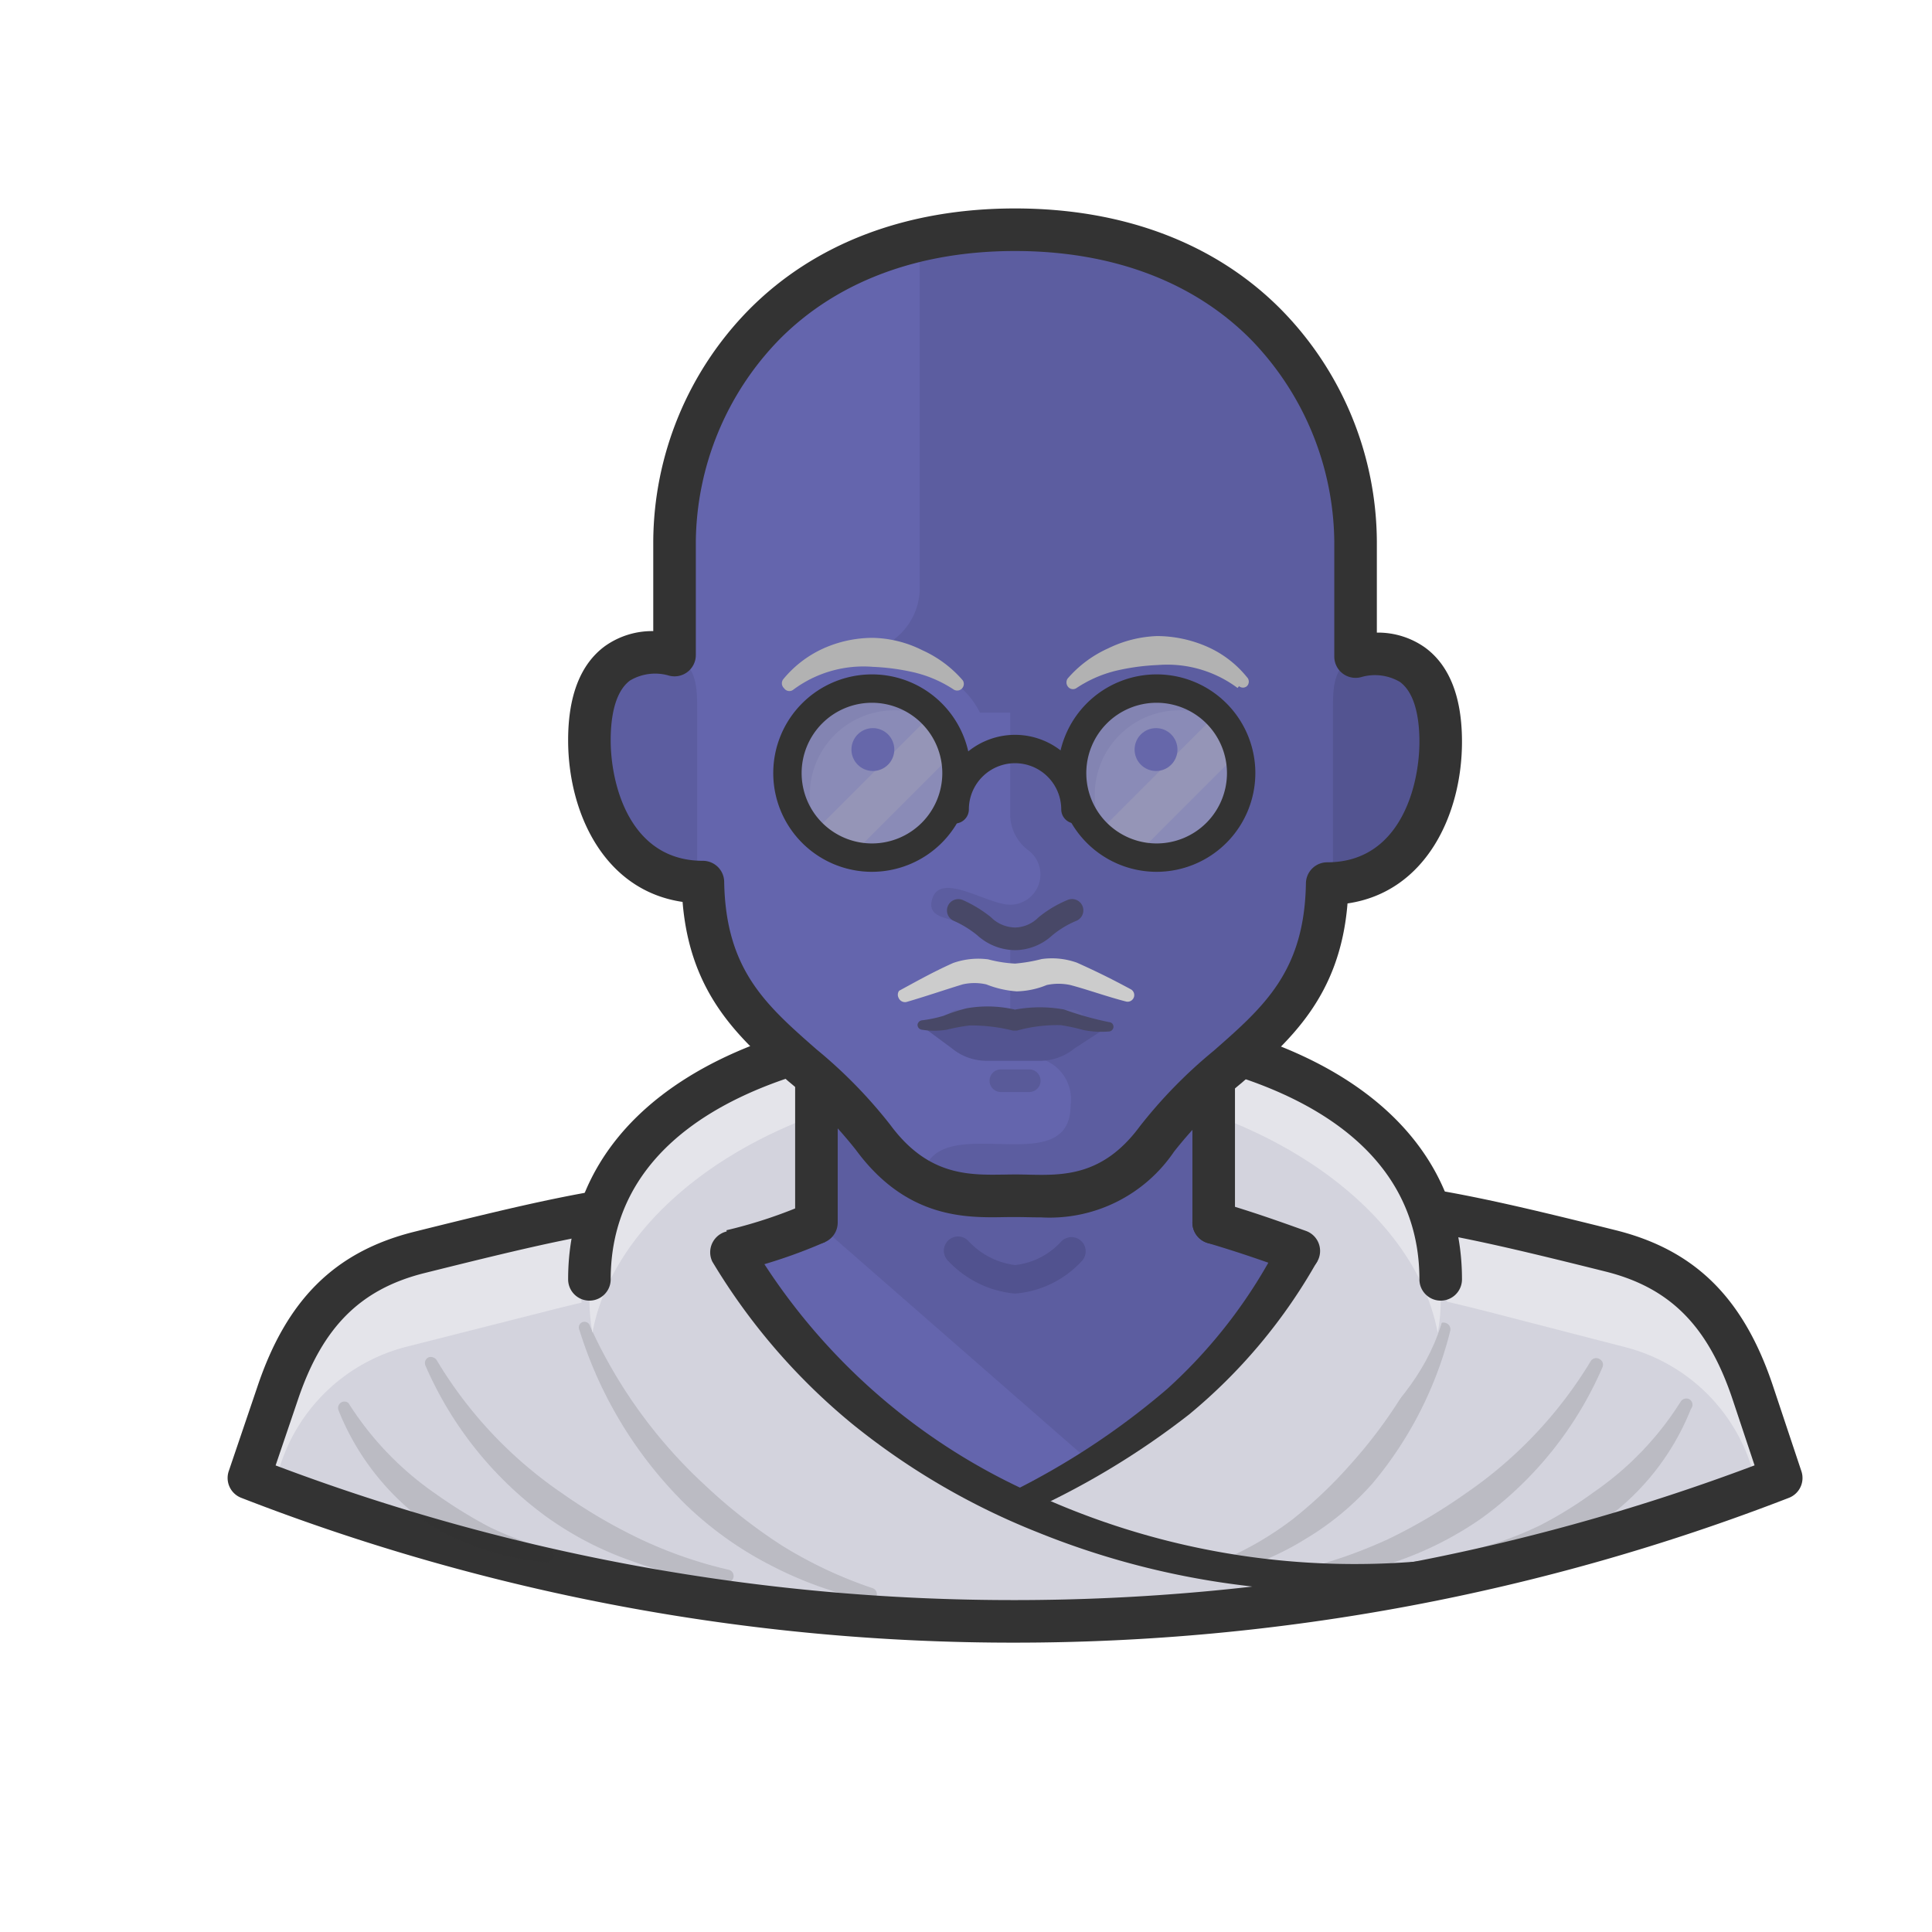 <svg xmlns="http://www.w3.org/2000/svg" viewBox="0 0 128 128" id="MahatmaGandhi"><path fill="#e4e4ea" d="M116.13 92.28c-1.88-5.64-4.94-8.28-9.4-9.4-15.62-3.9-16.14-3.66-39.48-3.66s-24-.1-39.48 3.76c-4.46 1.12-7.52 3.76-9.4 9.4l-1.88 5.54a140.18 140.18 0 0 0 50.76 9.5 141.102 141.102 0 0 0 50.76-9.5Z" class="colore4e9ea svgShape"></path><path fill="#d3d3dd" d="m107.55 89.22-9.06-2.34a128.98 128.98 0 0 0-31.16-4 128.982 128.982 0 0 0-31.16 4l-9.22 2.34a11.86 11.86 0 0 0-8.46 8.12 122.48 122.48 0 0 0 48.8 10 122.48 122.48 0 0 0 48.8-10 11.86 11.86 0 0 0-8.54-8.12Z" class="colord3dbdd svgShape"></path><path fill="#333333" d="M96.09 88.14a25.199 25.199 0 0 1-5.14 10.12 18.679 18.679 0 0 1-4.46 3.7 18.34 18.34 0 0 1-5.28 2.24.431.431 0 0 1-.26-.82 21.622 21.622 0 0 0 4.66-2.7A29.338 29.338 0 0 0 89.49 97a31.999 31.999 0 0 0 5.76-9.12.42.42 0 0 1 .55-.224l.01.004a.44.44 0 0 1 .28.48zm10.08 2.44a24.279 24.279 0 0 1-8 10 22.838 22.838 0 0 1-5.68 2.88 25.702 25.702 0 0 1-6.22 1.4.42.42 0 0 1-.458-.378l-.002-.022a.44.44 0 0 1 .32-.46 31.785 31.785 0 0 0 5.78-2 35.455 35.455 0 0 0 5.2-3.06 28.421 28.421 0 0 0 8.28-8.76.42.42 0 0 1 .577-.142l.003.002a.42.42 0 0 1 .2.54zm5.86 2.76a16.62 16.62 0 0 1-5.42 7.12 14.281 14.281 0 0 1-4 2 17.597 17.597 0 0 1-4.4.92.426.426 0 0 1-.14-.84 22.24 22.24 0 0 0 4-1.5 26.457 26.457 0 0 0 3.52-2.18 20.48 20.48 0 0 0 5.76-6 .44.44 0 0 1 .6-.14.42.42 0 0 1 .08.62z" opacity=".15" class="color333333 svgShape"></path><path fill="#333333" d="M67.22 108.83a141.034 141.034 0 0 1-51.24-9.596 1.41 1.41 0 0 1-.825-1.767l1.88-5.54c1.938-5.814 5.143-8.997 10.392-10.315 15.261-3.805 16.544-3.824 38.106-3.802l5.542-.001c19.52-.022 21.111-.014 35.997 3.703 5.25 1.319 8.456 4.502 10.396 10.322l1.88 5.64a1.41 1.41 0 0 1-.829 1.762 141.954 141.954 0 0 1-51.268 9.594ZM18.26 97.088a138.223 138.223 0 0 0 48.957 8.922h.032a139.111 139.111 0 0 0 48.996-8.926l-1.452-4.357c-1.625-4.871-4.139-7.407-8.406-8.48-14.547-3.632-15.719-3.623-35.31-3.62l-5.545.003c-21.647.008-22.498-.003-37.421 3.717-4.266 1.072-6.78 3.608-8.404 8.479Z" class="color333333 svgShape"></path><ellipse cx="67.19" cy="84.22" fill="#d3d3dd" rx="28.84" ry="18.26" class="colord3dbdd svgShape"></ellipse><path fill="#6465ad" d="M80.49 81V67.84h-26.4V81l-5.6 1.88a39.7 39.7 0 0 0 18.72 16.8c10-4.44 15.06-8.78 18.88-16.8Z" class="colorad8064 svgShape"></path><path fill="#5c5da0" d="M72.11 96.74a30.4 30.4 0 0 0 14-13.86L80.49 81V67.84h-26.4V81Z" class="colora0775c svgShape"></path><path fill="#333333" d="M39.09 87.86a32.602 32.602 0 0 0 7.62 10.54 35.403 35.403 0 0 0 5.1 4 28.741 28.741 0 0 0 6 2.82.42.42 0 0 1 .263.533l-.003.007a.44.44 0 0 1-.48.28 25.18 25.18 0 0 1-6.46-2.3 23.601 23.601 0 0 1-5.64-4 27.741 27.741 0 0 1-7.1-11.62.376.376 0 1 1 .7-.26zm-10.12 2.32a28.2 28.2 0 0 0 8.28 8.76 35.467 35.467 0 0 0 5.24 3.06 29.007 29.007 0 0 0 5.78 2 .42.42 0 0 1 .326.497l-.006.023a.44.44 0 0 1-.46.32 24.802 24.802 0 0 1-6.22-1.4 22.2 22.2 0 0 1-5.72-2.96 24.42 24.42 0 0 1-8-10 .42.42 0 0 1 .21-.556l.01-.004a.48.48 0 0 1 .56.26zm-5.88 2.78a20.72 20.72 0 0 0 5.76 6 31.4 31.4 0 0 0 3.52 2.18 22.242 22.242 0 0 0 4 1.5.439.439 0 0 1-.14.86 16.92 16.92 0 0 1-4.4-.92 15.423 15.423 0 0 1-4-2 16.921 16.921 0 0 1-5.4-7.14.42.42 0 0 1 .228-.548l.032-.012a.4.4 0 0 1 .4.08z" opacity=".15" class="color333333 svgShape"></path><path fill="#e4e4ea" d="M67.25 71.6c14.42 0 26.32 7.64 28 16.7a11.333 11.333 0 0 0 .2-2.18c0-10-12.62-18.26-28.2-18.26s-28.2 8.18-28.2 18.26a13.01 13.01 0 0 0 .2 2.18c1.68-9.08 13.56-16.7 28-16.7Z" class="colore4e9ea svgShape"></path><path fill="#333333" d="M95.45 86.17a1.41 1.41 0 0 1-1.41-1.41c0-11.436-13.839-15.51-26.79-15.51s-26.79 4.074-26.79 15.51a1.41 1.41 0 0 1-2.82 0c0-11.307 11.346-18.33 29.61-18.33s29.61 7.023 29.61 18.33a1.41 1.41 0 0 1-1.41 1.41Z" class="color333333 svgShape"></path><path fill="#333333" d="M86.05 84.29a1.4 1.4 0 0 1-.476-.083c-1.955-.701-3.398-1.209-5.567-1.855a1.41 1.41 0 0 1 .806-2.704c2.238.667 3.715 1.188 5.713 1.905a1.41 1.41 0 0 1-.476 2.737zm-37.277-.037-.645-2.746a31.413 31.413 0 0 0 5.397-1.799l1.13 2.584a34.304 34.304 0 0 1-5.883 1.96z" class="color333333 svgShape"></path><path fill="#333333" d="M49.67 82.18a41.22 41.22 0 0 0 20 17.3 50.78 50.78 0 0 0 26.46 3.74.819.819 0 0 1 .24 1.62 48.721 48.721 0 0 1-14 .2 53.56 53.56 0 0 1-13.62-3.52 47.08 47.08 0 0 1-12.26-7.16 41.442 41.442 0 0 1-9.3-10.78 1.42 1.42 0 0 1 2.42-1.46Z" class="color333333 svgShape"></path><path fill="#2f3059" d="m67.245 85.704-.094-.01a6.937 6.937 0 0 1-4.349-2.174.94.94 0 1 1 1.376-1.28 5.064 5.064 0 0 0 3.077 1.574 4.87 4.87 0 0 0 3.06-1.566.94.94 0 0 1 1.391 1.263 6.737 6.737 0 0 1-4.368 2.184Z" opacity=".24" class="color59402f svgShape"></path><path fill="#333333" d="M66.81 98.94a49.838 49.838 0 0 0 10.52-6.92 33.618 33.618 0 0 0 7.48-9.82l2.46 1.36a36.099 36.099 0 0 1-8.5 10.16 52.676 52.676 0 0 1-11.24 6.7Z" class="color333333 svgShape"></path><path fill="#6465ad" d="M67.25 79.22c2.54 0 6.2.58 9.4-3.76 4.46-6 11.12-7.42 11.28-16.92 5.64 0 7.52-5.52 7.52-9.4 0-7.4-5.64-5.64-5.64-5.64v-7.62c.08-8.36-6.12-20.66-22.56-20.66S44.61 27.54 44.69 35.88v7.52s-5.64-1.76-5.64 5.64c0 3.88 1.88 9.4 7.52 9.4.16 9.5 6.82 10.92 11.28 16.92 3.2 4.34 6.86 3.86 9.4 3.86Z" class="colorad8064 svgShape"></path><path fill="#5c5da0" d="M89.81 43.4v-7.52c.08-8.36-6.12-20.66-22.56-20.66a27.998 27.998 0 0 0-6.32.7v23.3a4.3 4.3 0 0 1-4 4s6 0 8 4h2v6.88a3 3 0 0 0 1.26 2.28 2.005 2.005 0 0 1-1.26 3.56c-1.56 0-4.74-2.32-5.2-.26-.26 1.14 1.12 1.14 2.32 1.54a7.481 7.481 0 0 0 2.88.46v6.7a1.7 1.7 0 0 0 1.48 1.66 2.8 2.8 0 0 1 2.536 3.041q-.006.07-.016.139c0 5.34-9.32-.14-9.84 5a12.201 12.201 0 0 0 6.16.9c2.54 0 6.2.58 9.4-3.76 4.46-6 11.12-7.42 11.28-16.92 5.64 0 7.52-5.52 7.52-9.4 0-7.4-5.64-5.64-5.64-5.64Z" class="colora0775c svgShape"></path><path fill="#535491" d="M95.45 49.04c0-7.4-5.64-5.64-5.64-5.64-1.5.8-1.5 2.12-1.5 3.74v11.28c5.34-.26 7.14-5.58 7.14-9.38Z" class="color916953 svgShape"></path><path fill="#5c5da0" d="M39.05 49.04c0-7.4 5.64-5.64 5.64-5.64 1.5.8 1.5 2.12 1.5 3.74v11.28c-5.34-.26-7.14-5.58-7.14-9.38Z" class="colora0775c svgShape"></path><path fill="#8384b2" d="M63.37 51.22a5.6 5.6 0 1 1-5.6-5.6 5.6 5.6 0 0 1 5.6 5.6Z" class="colorb29383 svgShape"></path><path fill="#8a8bb7" d="M59.25 47.06a5.6 5.6 0 0 0-5.6 5.6A5.52 5.52 0 0 0 54.79 56a5.58 5.58 0 0 0 8.58-4.78 5.52 5.52 0 0 0-1.14-3.34 5.6 5.6 0 0 0-2.98-.82Z" class="colorb7978a svgShape"></path><path fill="#9595b7" d="M63.17 49.9a5.54 5.54 0 0 0-1.44-2.58l-7.9 7.9a5.54 5.54 0 0 0 2.58 1.44Z" class="colorb79d95 svgShape"></path><circle cx="57.83" cy="49.66" r="1.42" fill="#6667aa" class="color6c7881 svgShape"></circle><path fill="#8384b2" d="M82.23 51.22a5.6 5.6 0 1 1-5.6-5.6 5.6 5.6 0 0 1 5.6 5.6Z" class="colorb29383 svgShape"></path><path fill="#8a8bb7" d="M78.13 47.06a5.6 5.6 0 0 0-5.6 5.6A5.52 5.52 0 0 0 73.67 56a5.58 5.58 0 0 0 8.58-4.78 5.52 5.52 0 0 0-1.14-3.34 5.7 5.7 0 0 0-2.98-.82Z" class="colorb7978a svgShape"></path><path fill="#9595b7" d="M82.03 49.9a5.54 5.54 0 0 0-1.44-2.58l-7.9 7.9a5.54 5.54 0 0 0 2.58 1.44Z" class="colorb79d95 svgShape"></path><circle cx="76.59" cy="49.66" r="1.42" fill="#6667aa" class="color6c7881 svgShape"></circle><path fill="#333333" d="M57.77 57.76a6.54 6.54 0 1 1 6.54-6.54 6.548 6.548 0 0 1-6.54 6.54zm0-11.2a4.66 4.66 0 1 0 4.66 4.66 4.665 4.665 0 0 0-4.66-4.66zm18.86 11.2a6.54 6.54 0 1 1 6.54-6.54 6.548 6.548 0 0 1-6.54 6.54zm0-11.2a4.66 4.66 0 1 0 4.66 4.66 4.665 4.665 0 0 0-4.66-4.66z" class="color333333 svgShape"></path><path fill="#333333" d="M63.25 54.56h-.001a.94.94 0 0 1-.939-.94 4.946 4.946 0 0 1 4.94-4.936h.005a4.948 4.948 0 0 1 4.935 4.935.94.94 0 0 1-.94.941.94.94 0 0 1-.94-.939 3.063 3.063 0 0 0-3.057-3.057h-.003a3.064 3.064 0 0 0-3.06 3.057.94.94 0 0 1-.94.94Z" class="color333333 svgShape"></path><path fill="#b2b2b2" d="M51.91 44.98a7.36 7.36 0 0 1 2.6-2 8 8 0 0 1 3.34-.72 7.64 7.64 0 0 1 3.26.82 7.718 7.718 0 0 1 2.68 2 .44.44 0 0 1-.58.62 8.18 8.18 0 0 0-2.6-1.14 14.738 14.738 0 0 0-2.78-.38 7.78 7.78 0 0 0-5.28 1.52.42.42 0 0 1-.588-.083l-.012-.017a.44.44 0 0 1-.04-.62zm30.08.6a7.78 7.78 0 0 0-5.28-1.52 14.74 14.74 0 0 0-2.78.38 8.183 8.183 0 0 0-2.6 1.14.42.42 0 0 1-.586-.099l-.014-.021a.46.46 0 0 1 0-.5 7.72 7.72 0 0 1 2.68-2 8.002 8.002 0 0 1 3.26-.82 8.36 8.36 0 0 1 3.34.72 7.02 7.02 0 0 1 2.6 2 .42.42 0 0 1 .006.594l-.006.006a.4.4 0 0 1-.52 0z" class="colorb2b2b2 svgShape"></path><path fill="#6162a1" d="M71.01 68.78h-7.52a.94.94 0 0 1 0-1.88h7.52a.94.94 0 0 1 0 1.88Z" class="colora17261 svgShape"></path><path fill="#484867" d="M67.25 62.95a3.776 3.776 0 0 1-2.51-.992 6.841 6.841 0 0 0-1.546-.948.75.75 0 0 1 .593-1.38 8.364 8.364 0 0 1 1.86 1.133 2.324 2.324 0 0 0 1.603.687 2.246 2.246 0 0 0 1.554-.673 7.679 7.679 0 0 1 1.925-1.152.75.75 0 1 1 .563 1.39 6.256 6.256 0 0 0-1.575.952 3.683 3.683 0 0 1-2.467.983Z" class="color674848 svgShape"></path><path fill="#595a99" d="M68.19 72.35h-1.88a.75.75 0 0 1 0-1.5h1.88a.75.75 0 0 1 0 1.5Z" class="color997059 svgShape"></path><path fill="#333333" d="M68.986 80.655c-.337 0-.657-.007-.96-.013-.502-.011-.949-.012-1.446-.005-2.591.048-6.515.104-9.865-4.44a29.678 29.678 0 0 0-4.479-4.555c-3.204-2.81-6.511-5.711-7.013-11.888-5.2-.758-7.583-5.905-7.583-10.714 0-2.945.82-5.043 2.44-6.233a5.389 5.389 0 0 1 3.2-.995V35.88a22.066 22.066 0 0 1 6.354-15.376c4.338-4.379 10.429-6.694 17.616-6.694 7.191 0 13.285 2.314 17.621 6.692a22.072 22.072 0 0 1 6.349 15.392v6.018a5.383 5.383 0 0 1 3.2.995c1.62 1.19 2.44 3.287 2.44 6.233 0 4.809-2.384 9.957-7.583 10.715-.502 6.177-3.808 9.076-7.013 11.887a29.67 29.67 0 0 0-4.482 4.56 9.952 9.952 0 0 1-8.796 4.353ZM67.25 77.81c.268 0 .548.006.838.013 2.343.055 4.987.11 7.428-3.2a31.949 31.949 0 0 1 4.89-5.002c3.36-2.948 6.017-5.277 6.115-11.104a1.41 1.41 0 0 1 1.409-1.387c4.823 0 6.11-5.022 6.11-7.99 0-1.374-.224-3.177-1.29-3.96a3.265 3.265 0 0 0-2.52-.334A1.41 1.41 0 0 1 88.4 43.5v-7.62a19.473 19.473 0 0 0-5.532-13.394c-3.795-3.83-9.196-5.856-15.618-5.856-6.418 0-11.816 2.025-15.612 5.858A19.466 19.466 0 0 0 46.1 35.866V43.4a1.41 1.41 0 0 1-1.83 1.346 3.249 3.249 0 0 0-2.534.343c-1.055.79-1.277 2.585-1.277 3.952 0 2.968 1.287 7.99 6.11 7.99a1.41 1.41 0 0 1 1.41 1.386c.099 5.828 2.754 8.157 6.116 11.106a31.938 31.938 0 0 1 4.886 4.998c2.492 3.38 5.183 3.335 7.553 3.298.246-.004.485-.008.715-.008Z" class="color333333 svgShape"></path><path fill="#cccccc" d="M59.57 65.64c1.18-.64 2.24-1.24 3.58-1.84a5.04 5.04 0 0 1 2.32-.24 8.482 8.482 0 0 0 1.78.28 10.661 10.661 0 0 0 1.76-.3 4.9 4.9 0 0 1 2.34.24c1.34.6 2.42 1.14 3.6 1.78a.44.44 0 0 1-.32.8c-1.26-.32-2.58-.8-3.72-1.1a3.719 3.719 0 0 0-1.56 0 5.54 5.54 0 0 1-2 .42 6.72 6.72 0 0 1-2-.46 3.52 3.52 0 0 0-1.58 0c-1.12.34-2.46.8-3.7 1.16a.46.46 0 0 1-.54-.28.44.44 0 0 1 .04-.46Z" class="colorcccccc svgShape"></path><path fill="#333333" d="M54.09 82.41A1.41 1.41 0 0 1 52.68 81v-9.4a1.41 1.41 0 0 1 2.82 0V81a1.41 1.41 0 0 1-1.41 1.41zm26.32 0A1.41 1.41 0 0 1 79 81v-9.4a1.41 1.41 0 0 1 2.82 0V81a1.41 1.41 0 0 1-1.41 1.41z" class="color333333 svgShape"></path><path fill="#535491" d="M69.49 67.34a10.942 10.942 0 0 0-2.26.3 13.285 13.285 0 0 0-2.28-.3c-1.66 0-2 .62-3.88.64l2 1.48a3.62 3.62 0 0 0 2.24.82h3.64a3.62 3.62 0 0 0 2.24-.82l2.18-1.42c-1.72-.02-2.16-.7-3.88-.7Z" class="color916953 svgShape"></path><path fill="#484867" d="M73.45 68.34a5.999 5.999 0 0 1-1.68-.1 12.46 12.46 0 0 0-1.48-.32 10.002 10.002 0 0 0-2.92.36h-.26a11.3 11.3 0 0 0-2.88-.34 12.834 12.834 0 0 0-1.5.28 5.142 5.142 0 0 1-1.66 0 .32.32 0 0 1-.28-.34.34.34 0 0 1 .28-.28 8.36 8.36 0 0 0 1.44-.3 11.625 11.625 0 0 1 1.54-.5 7.999 7.999 0 0 1 3.32.12h-.28a8.981 8.981 0 0 1 3.4-.04 21.618 21.618 0 0 0 3 .84.3.3 0 0 1 .28.319v.001a.32.32 0 0 1-.32.3Z" class="color674848 svgShape"></path></svg>